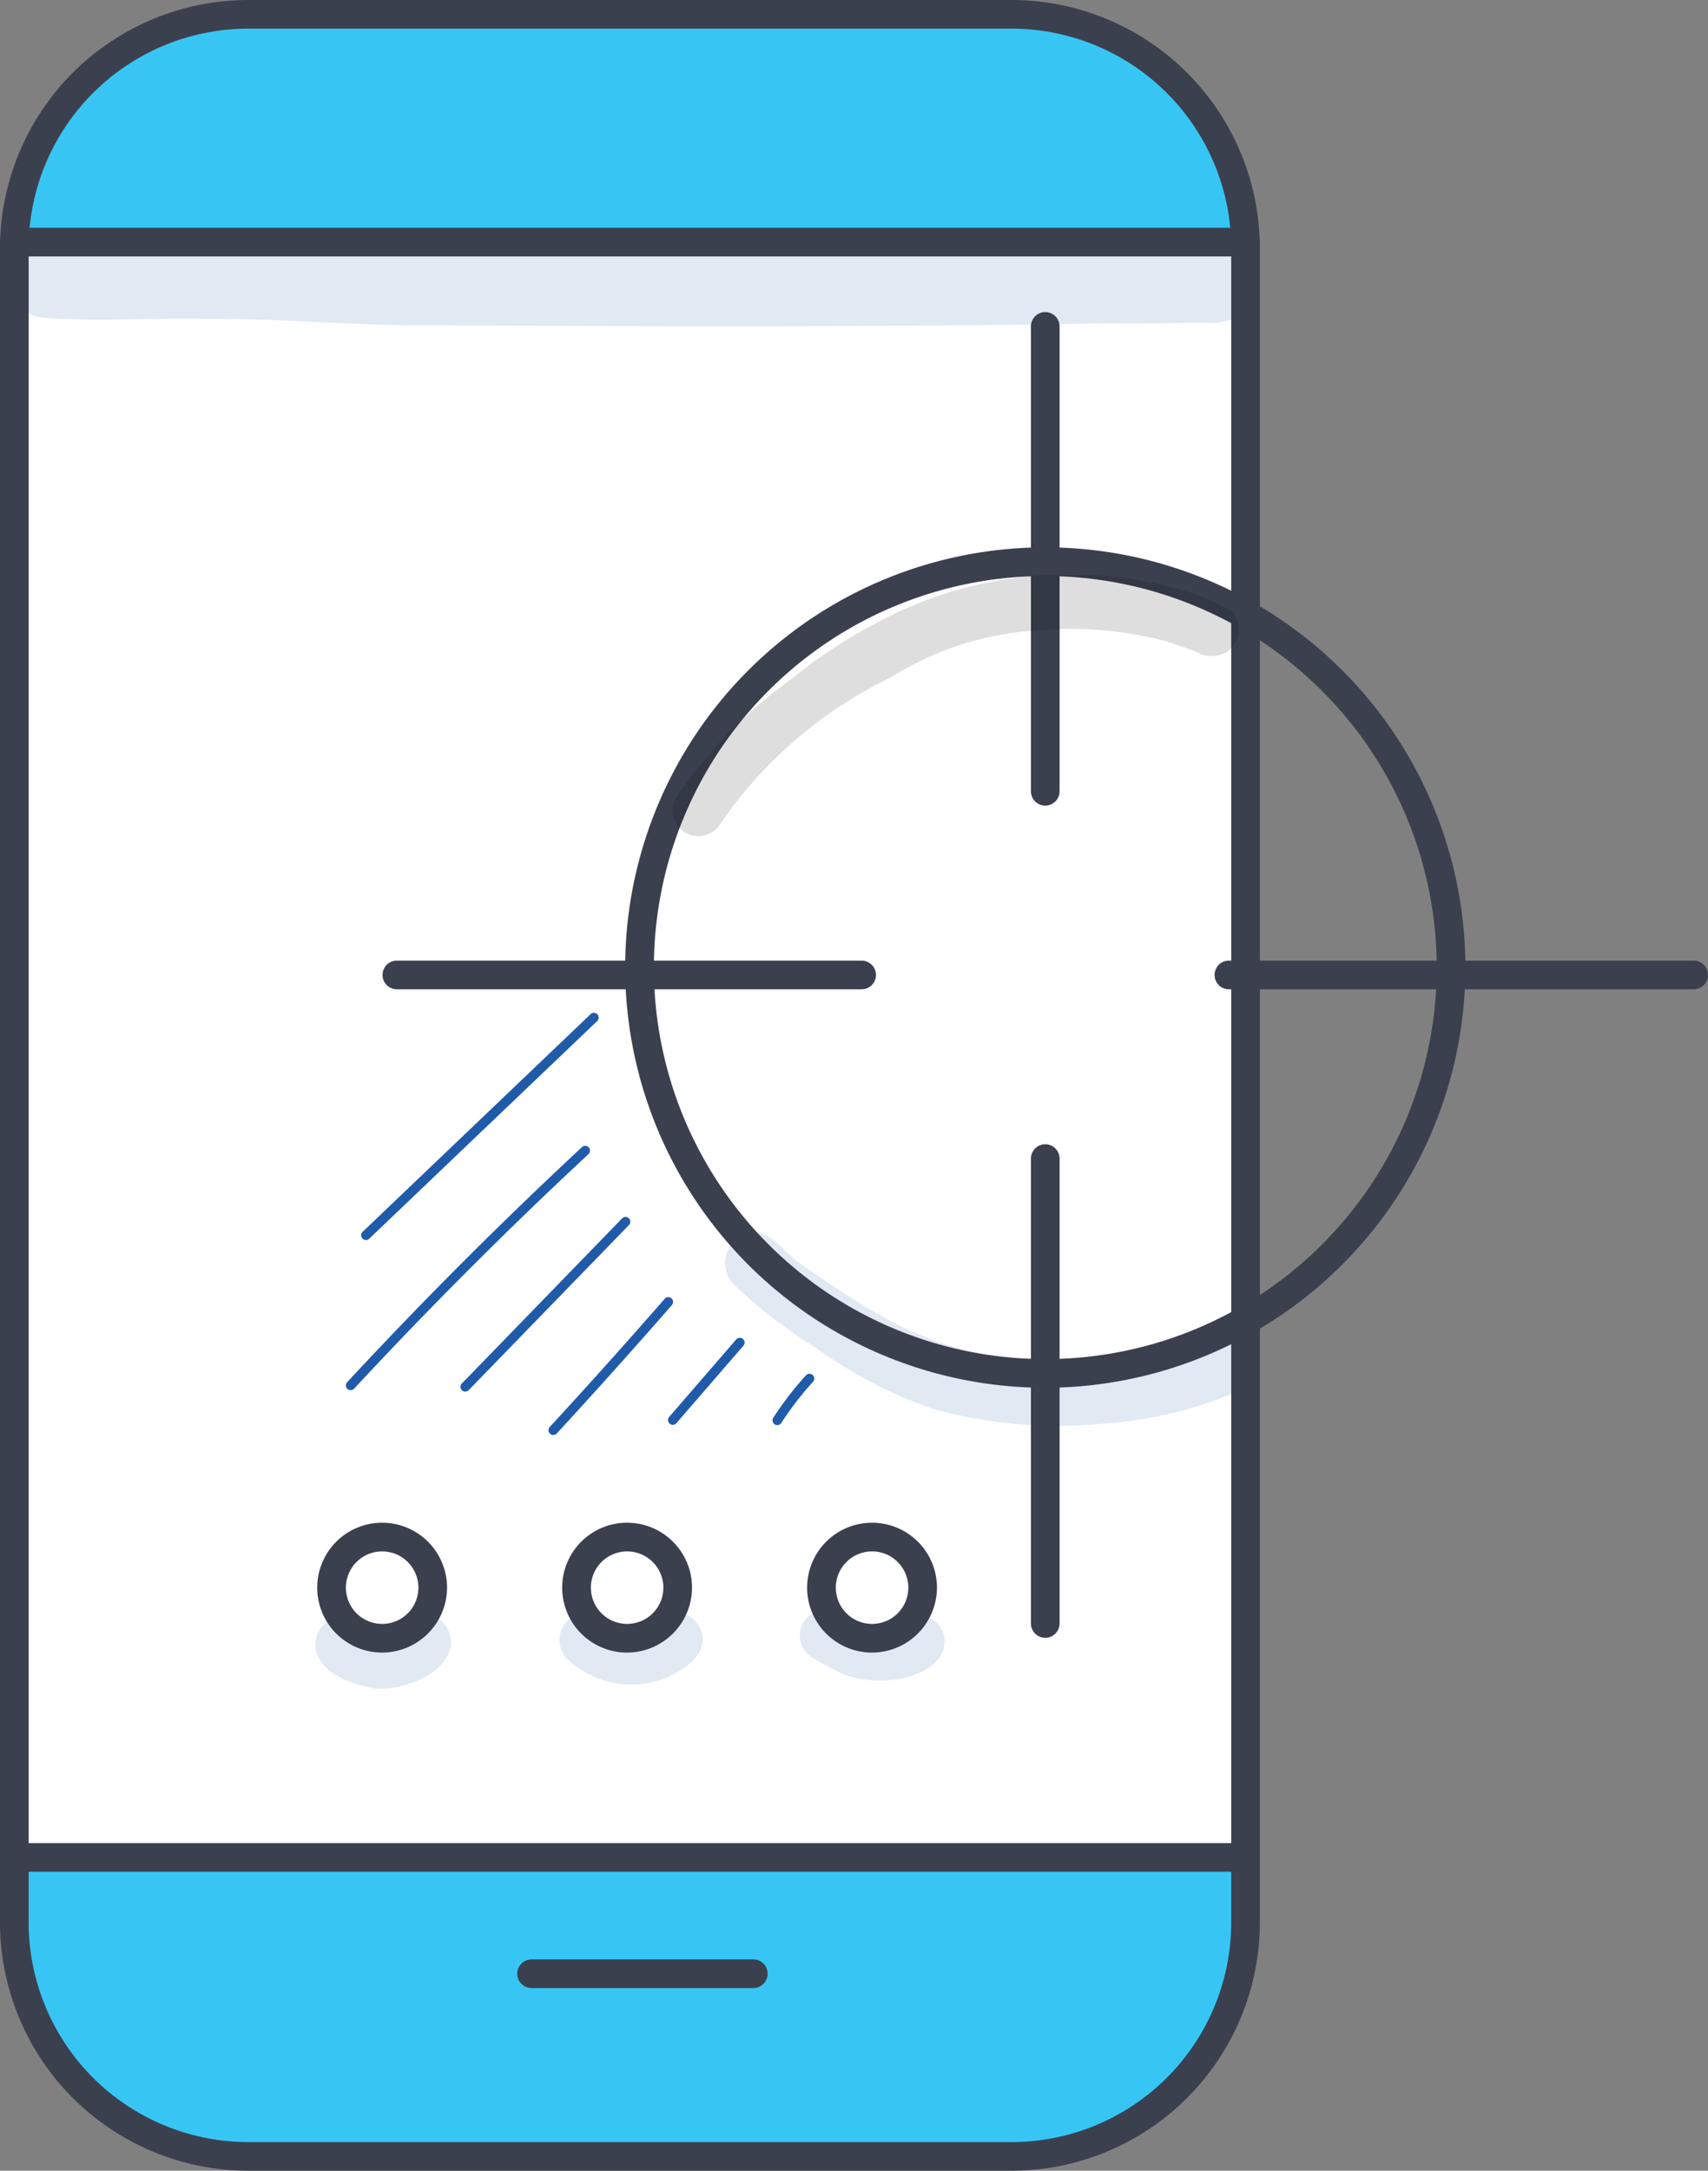 <svg xmlns="http://www.w3.org/2000/svg" xmlns:xlink="http://www.w3.org/1999/xlink" id="Icon_6" data-name="Icon 6" width="62.96" height="80" viewBox="0 0 62.96 80"><rect x="0" y="0" width="62.96" height="80" fill="#808080" stroke="none"/><defs><clipPath id="clip-path"><rect id="Rectangle_20751" data-name="Rectangle 20751" width="46.105" height="3.394" fill="#e1e9f3"></rect></clipPath><clipPath id="clip-path-2"><rect id="Rectangle_20755" data-name="Rectangle 20755" width="19.206" height="7.098" fill="#e1e9f3"></rect></clipPath><clipPath id="clip-path-3"><rect id="Rectangle_20752" data-name="Rectangle 20752" width="4.997" height="2.775" fill="#e1e9f3"></rect></clipPath><clipPath id="clip-path-4"><rect id="Rectangle_20753" data-name="Rectangle 20753" width="5.284" height="2.67" fill="#e1e9f3"></rect></clipPath><clipPath id="clip-path-5"><rect id="Rectangle_20754" data-name="Rectangle 20754" width="5.335" height="2.614" fill="#e1e9f3"></rect></clipPath><clipPath id="clip-path-6"><rect id="Rectangle_20756" data-name="Rectangle 20756" width="20.877" height="9.623" fill="none"></rect></clipPath></defs><path id="Path_76644" data-name="Path 76644" d="M.87,71.114V9.57A8.7,8.7,0,0,1,9.57.87H37.555a8.7,8.7,0,0,1,8.7,8.7V71.114a8.7,8.7,0,0,1-8.7,8.7H9.57a8.7,8.7,0,0,1-8.7-8.7" transform="translate(-0.342 -0.342)" fill="#37c6f4"></path><path id="Path_76645" data-name="Path 76645" d="M37.291,80H9.15A9.16,9.16,0,0,1,0,70.85V9.15A9.16,9.16,0,0,1,9.15,0H37.291a9.16,9.16,0,0,1,9.15,9.15v61.7A9.16,9.16,0,0,1,37.291,80M9.15,1.056A8.1,8.1,0,0,0,1.056,9.15v61.7A8.1,8.1,0,0,0,9.15,78.944H37.291a8.1,8.1,0,0,0,8.094-8.094V9.15a8.1,8.1,0,0,0-8.094-8.094Z" fill="#3b404f"></path><rect id="Rectangle_20750" data-name="Rectangle 20750" width="45.385" height="59.531" transform="translate(0.528 8.924)" fill="#fff"></rect><g id="Group_7579" data-name="Group 7579" transform="translate(0.189 8.636)"><g id="Group_7578" data-name="Group 7578"><g id="Group_7577" data-name="Group 7577" clip-path="url(#clip-path)"><path id="Path_76648" data-name="Path 76648" d="M43,14.619c-1.549-.044-3.1-.115-4.645-.1q-6.251-.063-12.5.021c-3.279.023-6.56.159-9.835-.063-4.021-.124-8.04-.362-12.065-.2-.564.01-1.129.007-1.691-.021a1.709,1.709,0,0,0-1.014.1,1.538,1.538,0,0,0,.593,2.949c1.962.141,3.931-.013,5.9.032,2.343-.012,4.681.184,7.022.233,8.742.053,17.488.088,26.23-.066,1.161.018,2.323-.005,3.483-.029.962.108,1.937-.344,1.948-1.429C46.3,14.186,44.292,14.689,43,14.619" transform="translate(-0.309 -14.225)" fill="#e1e9f3"></path></g></g></g><g id="Group_7591" data-name="Group 7591" transform="translate(26.717 45.444)"><g id="Group_7590" data-name="Group 7590"><g id="Group_7589" data-name="Group 7589" clip-path="url(#clip-path-2)"><path id="Path_76669" data-name="Path 76669" d="M62.329,78.584a1.261,1.261,0,0,0-.939.123l-.064.029a10.051,10.051,0,0,1-2,.576c-.914.168-4.7.39-5.812,0-2.643-.545-4.277-1.64-6.817-3.392-.094-.076-.211-.172-.277-.234-.393-.339-.735-.848-1.31-.826a1.114,1.114,0,0,0-.781,1.886A18.659,18.659,0,0,0,47.4,79.106a16.235,16.235,0,0,0,4.27,2.223,17.262,17.262,0,0,0,6.43.538,15.01,15.01,0,0,0,4.519-1.055,1.227,1.227,0,0,0-.291-2.229" transform="translate(-44.008 -74.857)" fill="#e1e9f3"></path></g></g></g><path id="Path_76646" data-name="Path 76646" d="M45.913,74.416H.528A.528.528,0,0,1,0,73.888V14.357a.529.529,0,0,1,.528-.528H45.913a.529.529,0,0,1,.528.528V73.888a.528.528,0,0,1-.528.528M1.056,73.36H45.385V14.885H1.056Z" transform="translate(0 -5.434)" fill="#3b404f"></path><path id="Path_76647" data-name="Path 76647" d="M40.109,120H31.934a.528.528,0,1,1,0-1.056h8.174a.528.528,0,1,1,0,1.056" transform="translate(-12.34 -46.733)" fill="#3b404f"></path><path id="Path_76649" data-name="Path 76649" d="M53.445,64.2A15.486,15.486,0,1,1,68.931,48.714,15.5,15.5,0,0,1,53.445,64.2m0-29.915a14.429,14.429,0,1,0,14.43,14.43,14.446,14.446,0,0,0-14.43-14.43" transform="translate(-14.914 -13.056)" fill="#3b404f"></path><path id="Path_76650" data-name="Path 76650" d="M63.126,37.134a.529.529,0,0,1-.528-.528V19.474a.528.528,0,1,1,1.056,0V36.606a.529.529,0,0,1-.528.528" transform="translate(-24.596 -7.444)" fill="#3b404f"></path><path id="Path_76651" data-name="Path 76651" d="M63.126,87.655a.529.529,0,0,1-.528-.528V69.994a.528.528,0,1,1,1.056,0V87.127a.529.529,0,0,1-.528.528" transform="translate(-24.596 -27.295)" fill="#3b404f"></path><path id="Path_76652" data-name="Path 76652" d="M91.409,59.372H74.276a.528.528,0,0,1,0-1.056H91.409a.528.528,0,0,1,0,1.056" transform="translate(-28.977 -22.913)" fill="#3b404f"></path><path id="Path_76653" data-name="Path 76653" d="M40.888,59.372H23.755a.528.528,0,1,1,0-1.056H40.888a.528.528,0,1,1,0,1.056" transform="translate(-9.126 -22.913)" fill="#3b404f"></path><path id="Path_76654" data-name="Path 76654" d="M20.13,95.173a1.865,1.865,0,1,1,1.865,1.865,1.865,1.865,0,0,1-1.865-1.865" transform="translate(-7.909 -36.662)" fill="#fff"></path><g id="Group_7582" data-name="Group 7582" transform="translate(11.624 59.468)"><g id="Group_7581" data-name="Group 7581"><g id="Group_7580" data-name="Group 7580" clip-path="url(#clip-path-3)"><path id="Path_76660" data-name="Path 76660" d="M24.059,98.6a1.082,1.082,0,0,0-1.833-.248l-.01.008a1.778,1.778,0,0,1-.205.131h0c-.087.029-.175.055-.265.075l-.049,0a1.087,1.087,0,0,1-.109-.006l-.128-.028c-.1-.027-.172-.052-.217-.067s-.111-.062-.162-.092a1.026,1.026,0,0,0-.233-.18,1.1,1.1,0,0,0-1.659,1.205c.257.762,1.161,1.1,1.883,1.266,1.11.316,3.56-.644,2.989-2.068" transform="translate(-19.147 -97.957)" fill="#e1e9f3"></path></g></g></g><path id="Path_76655" data-name="Path 76655" d="M21.652,97.224a2.393,2.393,0,1,1,2.393-2.393,2.4,2.4,0,0,1-2.393,2.393m0-3.729a1.336,1.336,0,1,0,1.337,1.337,1.338,1.338,0,0,0-1.337-1.337" transform="translate(-7.566 -36.32)" fill="#3b404f"></path><path id="Path_76656" data-name="Path 76656" d="M35,95.173a1.865,1.865,0,1,1,1.865,1.865A1.865,1.865,0,0,1,35,95.173" transform="translate(-13.753 -36.662)" fill="#fff"></path><g id="Group_7585" data-name="Group 7585" transform="translate(20.613 59.404)"><g id="Group_7584" data-name="Group 7584"><g id="Group_7583" data-name="Group 7583" clip-path="url(#clip-path-4)"><path id="Path_76661" data-name="Path 76661" d="M39.15,98.467a1.012,1.012,0,0,0-1.641-.326c-.053.055-.112.105-.169.156l-.055.036a1.629,1.629,0,0,1-.815.189c-.065,0-.13,0-.195-.01a2.07,2.07,0,0,1-.206-.06,2.921,2.921,0,0,1-.321-.174l-.043-.029a1.011,1.011,0,0,0-.392-.268.98.98,0,0,0-1.072,1.591,3.417,3.417,0,0,0,3.4.8c.771-.254,1.931-.947,1.514-1.9" transform="translate(-33.954 -97.852)" fill="#e1e9f3"></path></g></g></g><path id="Path_76657" data-name="Path 76657" d="M36.527,97.224a2.393,2.393,0,1,1,2.393-2.393,2.4,2.4,0,0,1-2.393,2.393m0-3.729a1.336,1.336,0,1,0,1.337,1.337,1.338,1.338,0,0,0-1.337-1.337" transform="translate(-13.411 -36.32)" fill="#3b404f"></path><path id="Path_76658" data-name="Path 76658" d="M49.878,95.173a1.865,1.865,0,1,1,1.865,1.865,1.865,1.865,0,0,1-1.865-1.865" transform="translate(-19.598 -36.662)" fill="#fff"></path><g id="Group_7588" data-name="Group 7588" transform="translate(29.483 59.319)"><g id="Group_7587" data-name="Group 7587"><g id="Group_7586" data-name="Group 7586" clip-path="url(#clip-path-5)"><path id="Path_76662" data-name="Path 76662" d="M53.864,98.61a1,1,0,0,0-1.611-.447,1.364,1.364,0,0,1-.211.109l-.108.046c-.036.013-.131.047-.245.08-.045.012-.086.021-.124.029a2.352,2.352,0,0,1-.253,0,1.623,1.623,0,0,1-.629-.207c-.44-.233-.906-.619-1.432-.472a.959.959,0,0,0-.227,1.738,12.962,12.962,0,0,0,1.206.634,4,4,0,0,0,1.554.2c.917-.034,2.359-.564,2.081-1.71" transform="translate(-48.564 -97.712)" fill="#e1e9f3"></path></g></g></g><path id="Path_76659" data-name="Path 76659" d="M51.4,97.224a2.393,2.393,0,1,1,2.393-2.393A2.4,2.4,0,0,1,51.4,97.224m0-3.729a1.336,1.336,0,1,0,1.337,1.337A1.338,1.338,0,0,0,51.4,93.494" transform="translate(-19.255 -36.32)" fill="#3b404f"></path><g id="Group_7599" data-name="Group 7599"><path id="Path_76663" data-name="Path 76663" d="M22.1,69.861a.176.176,0,0,1-.121-.3l8.4-8.018a.176.176,0,1,1,.243.254l-8.4,8.018a.179.179,0,0,1-.122.049" transform="translate(-8.615 -24.161)" fill="#205baa"></path><path id="Path_76664" data-name="Path 76664" d="M21.178,78.566a.171.171,0,0,1-.12-.047.175.175,0,0,1-.009-.248c2.766-2.98,5.678-5.894,8.655-8.663a.176.176,0,1,1,.24.258c-2.97,2.763-5.877,5.671-8.638,8.644a.174.174,0,0,1-.129.056" transform="translate(-8.252 -27.332)" fill="#205baa"></path><path id="Path_76665" data-name="Path 76665" d="M28.138,80.318a.176.176,0,0,1-.126-.3l5.9-6.077a.176.176,0,1,1,.252.245l-5.9,6.077a.174.174,0,0,1-.126.053" transform="translate(-10.986 -29.032)" fill="#205baa"></path><path id="Path_76666" data-name="Path 76666" d="M33.485,83.828a.176.176,0,0,1-.13-.3c1.424-1.545,2.848-3.133,4.233-4.72a.176.176,0,1,1,.265.232c-1.387,1.589-2.813,3.179-4.238,4.727a.178.178,0,0,1-.13.057" transform="translate(-13.086 -30.943)" fill="#205baa"></path><path id="Path_76667" data-name="Path 76667" d="M40.738,84.418a.176.176,0,0,1-.133-.291l2.471-2.856a.176.176,0,1,1,.266.231l-2.471,2.856a.175.175,0,0,1-.133.061" transform="translate(-15.938 -31.908)" fill="#205baa"></path><path id="Path_76668" data-name="Path 76668" d="M47.083,85.292a.176.176,0,0,1-.148-.271,11.853,11.853,0,0,1,1.2-1.558.176.176,0,1,1,.26.237,11.52,11.52,0,0,0-1.165,1.512.175.175,0,0,1-.148.081" transform="translate(-18.43 -32.771)" fill="#205baa"></path></g><g id="Group_7594" data-name="Group 7594" transform="translate(24.786 21.194)" opacity="0.129"><g id="Group_7593" data-name="Group 7593"><g id="Group_7592" data-name="Group 7592" clip-path="url(#clip-path-6)"><path id="Path_76670" data-name="Path 76670" d="M61.422,36.22a8.164,8.164,0,0,0-2.181-.851,14.977,14.977,0,0,0-10.989,1.357,18.771,18.771,0,0,0-3.092,2.06,16.725,16.725,0,0,0-3.868,3.867c-.261.347-.574.737-.426,1.2a.955.955,0,0,0,1.73.226,16.03,16.03,0,0,1,6.275-5.391,11.318,11.318,0,0,1,5.3-1.73,13.9,13.9,0,0,1,4.671.346c.239.056,1.03.336,1.252.412a1.121,1.121,0,0,0,1.127.055,1,1,0,0,0,.2-1.549" transform="translate(-40.827 -34.912)"></path></g></g></g></svg>